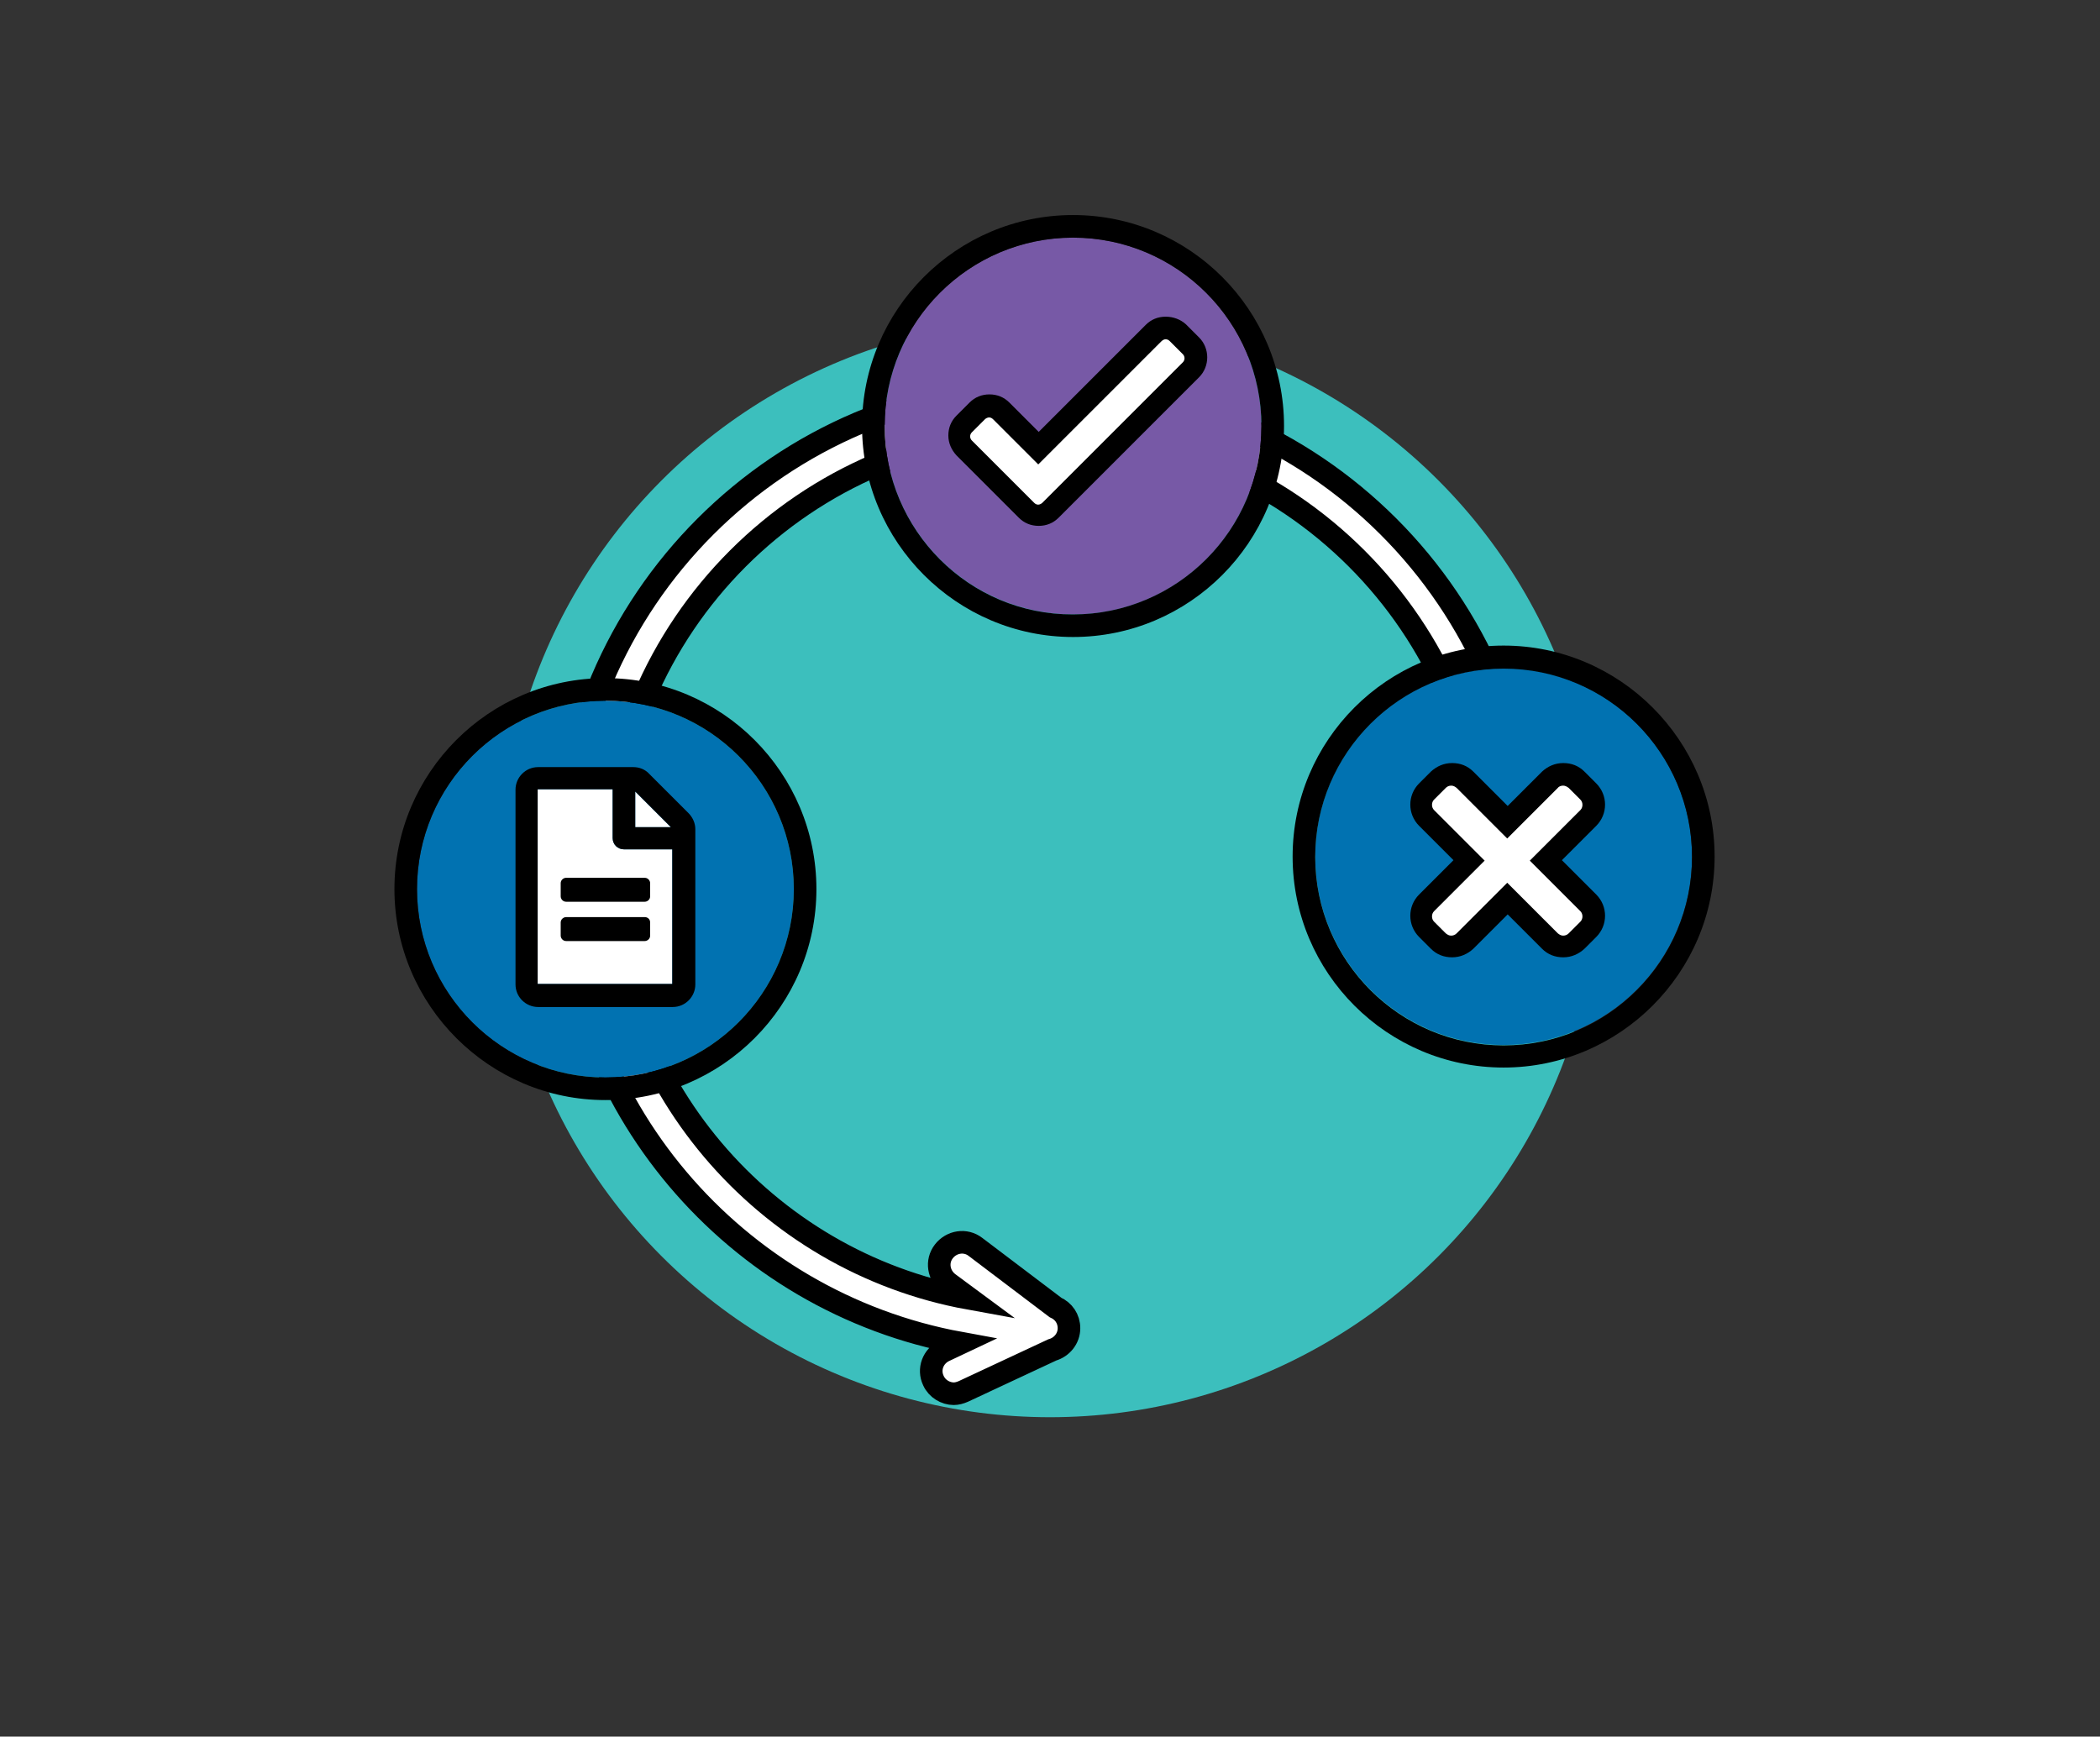 <?xml version="1.0" encoding="utf-8"?>
<!-- Generator: Adobe Illustrator 19.2.0, SVG Export Plug-In . SVG Version: 6.00 Build 0)  -->
<svg version="1.1" id="Capa_1" xmlns="http://www.w3.org/2000/svg" xmlns:xlink="http://www.w3.org/1999/xlink" x="0px" y="0px"
	 viewBox="0 0 464.8 384.4" style="enable-background:new 0 0 464.8 384.4;" xml:space="preserve">
<rect x="0" y="0" width="464.8" height="384.4" fill="#333333" stroke="none"/>
<style type="text/css">
	.st0{fill:#3CBFBD;}
	.st1{fill:#FFFFFF;stroke:#000000;stroke-width:5;stroke-miterlimit:10;}
	.st2{fill:#0172B1;}
	.st3{fill:#7759A6;}
	.st4{fill:#FFFFFF;}
</style>
<circle class="st0" cx="232.4" cy="192.2" r="121.5"/>
<path class="st1" d="M231.7,85.2c-58.9,0-106.9,47.9-106.9,106.9c0,52.4,37.9,96.1,87.8,105.2l-3.6,1.7c-2.5,1.2-3.6,4.1-2.4,6.6
	c0.8,1.8,2.7,2.9,4.5,2.9c0.7,0,1.4-0.2,2.1-0.5l19.7-9.2c2.1-0.6,3.7-2.5,3.7-4.8c0-2.1-1.2-3.8-3-4.6L215.9,276
	c-2.2-1.7-5.3-1.2-7,1s-1.2,5.3,1,7l4.6,3.4c-45.2-8.2-79.6-47.8-79.6-95.3c0-53.4,43.5-96.9,96.9-96.9s96.9,43.5,96.9,96.9
	c0,2.8,2.2,5,5,5s5-2.2,5-5C338.6,133.1,290.7,85.2,231.7,85.2z"/>
<path class="st2" d="M332.8,147.9c-23,0-41.7,18.7-41.7,41.7c0,23,18.7,41.7,41.7,41.7s41.7-18.7,41.7-41.7
	C374.5,166.7,355.8,147.9,332.8,147.9z"/>
<path d="M332.8,142.9c-25.8,0-46.7,21-46.7,46.7c0,25.8,21,46.7,46.7,46.7s46.7-21,46.7-46.7C379.5,163.9,358.5,142.9,332.8,142.9z
	 M332.8,231.4c-23,0-41.7-18.7-41.7-41.7c0-23,18.7-41.7,41.7-41.7s41.7,18.7,41.7,41.7C374.5,212.7,355.8,231.4,332.8,231.4z"/>
<path class="st3" d="M279.2,94.3c0-23-18.7-41.7-41.7-41.7c-23,0-41.7,18.7-41.7,41.7s18.7,41.7,41.7,41.7
	C260.5,136.1,279.2,117.3,279.2,94.3z"/>
<path d="M237.5,47.6c-25.8,0-46.7,21-46.7,46.7s21,46.7,46.7,46.7c25.8,0,46.7-21,46.7-46.7S263.3,47.6,237.5,47.6z M195.8,94.3
	c0-23,18.7-41.7,41.7-41.7c23,0,41.7,18.7,41.7,41.7s-18.7,41.7-41.7,41.7C214.5,136.1,195.8,117.3,195.8,94.3z"/>
<path class="st2" d="M134,155.1c-23,0-41.7,18.7-41.7,41.7c0,23,18.7,41.7,41.7,41.7s41.7-18.7,41.7-41.7
	C175.7,173.8,157,155.1,134,155.1z"/>
<path d="M134,150.1c-25.8,0-46.7,21-46.7,46.7s21,46.7,46.7,46.7c25.8,0,46.7-21,46.7-46.7S159.8,150.1,134,150.1z M134,238.5
	c-23,0-41.7-18.7-41.7-41.7c0-23,18.7-41.7,41.7-41.7s41.7,18.7,41.7,41.7C175.7,219.8,157,238.5,134,238.5z"/>
<g>
	<path class="st4" d="M148.9,188h-10.8c-1.4,0-2.5-1.1-2.5-2.5v-10.8h-16.6v43.1h29.8V188z"/>
	<polygon class="st4" points="140.6,183.1 148.5,183.1 140.6,175.2 	"/>
	<path d="M153.9,217.9c0,2.7-2.2,5-5,5h-29.8c-2.7,0-5-2.2-5-5v-43.1c0-2.7,2.2-5,5-5h21.1c1.3,0,2.6,0.5,3.5,1.5l8.7,8.7
		c0.9,0.9,1.5,2.2,1.5,3.5V217.9z M148.9,188h-10.8c-1.4,0-2.5-1.1-2.5-2.5v-10.8h-16.6v43.1h29.8V188z M143.9,198.4
		c0,0.7-0.6,1.2-1.2,1.2h-17.4c-0.7,0-1.2-0.6-1.2-1.2v-2.9c0-0.7,0.6-1.2,1.2-1.2h17.4c0.7,0,1.2,0.6,1.2,1.2V198.4z M143.9,204.2
		v2.9c0,0.7-0.6,1.2-1.2,1.2h-17.4c-0.7,0-1.2-0.6-1.2-1.2v-2.9c0-0.7,0.6-1.2,1.2-1.2h17.4C143.4,203,143.9,203.5,143.9,204.2z
		 M140.6,183.1h7.9l-7.9-7.9V183.1z"/>
</g>
<g>
	<g>
		<path class="st4" d="M229.9,114.1c-1,0-1.9-0.4-2.6-1.1l-13.8-13.8c-0.7-0.7-1.1-1.6-1.1-2.6c0-1,0.4-1.9,1.1-2.6l2.9-2.9
			c0.7-0.7,1.6-1.1,2.6-1.1s1.9,0.4,2.6,1.1l8.2,8.2l25.5-25.5c0.7-0.7,1.6-1.1,2.6-1.1s1.9,0.4,2.6,1.1l2.9,2.9
			c1.5,1.5,1.5,3.8,0,5.3L232.5,113C231.8,113.7,230.9,114.1,229.9,114.1z"/>
		<path d="M258,75.1c0.3,0,0.6,0.1,0.9,0.4l2.9,2.9c0.5,0.5,0.5,1.3,0,1.8l-31.1,31.1c-0.2,0.2-0.6,0.4-0.9,0.4s-0.6-0.1-0.9-0.4
			l-13.8-13.8c-0.5-0.5-0.5-1.3,0-1.8l2.9-2.9c0.2-0.2,0.6-0.4,0.9-0.4s0.6,0.1,0.9,0.4l10,10l27.2-27.2
			C257.4,75.2,257.7,75.1,258,75.1 M258,70.1c-1.7,0-3.2,0.6-4.4,1.8l-23.7,23.7l-6.5-6.5c-1.2-1.2-2.7-1.8-4.4-1.8
			c-1.7,0-3.2,0.6-4.4,1.8l-2.9,2.9c-1.2,1.2-1.8,2.7-1.8,4.4c0,1.7,0.7,3.2,1.8,4.4l13.8,13.8c1.2,1.2,2.7,1.8,4.4,1.8
			s3.2-0.6,4.4-1.8l31.1-31.1c2.4-2.4,2.4-6.4,0-8.8l-2.9-2.9C261.3,70.7,259.7,70.1,258,70.1L258,70.1z"/>
	</g>
</g>
<g>
	<g>
		<path class="st4" d="M321.3,209.5c-1.1,0-2.2-0.4-2.9-1.2l-2.6-2.6c-1.6-1.6-1.6-4.3,0-5.9l9.4-9.4l-9.4-9.4
			c-1.6-1.6-1.6-4.3,0-5.9l2.6-2.6c0.8-0.8,1.8-1.2,2.9-1.2c1.1,0,2.2,0.4,2.9,1.2l9.4,9.4l9.4-9.4c0.8-0.8,1.8-1.2,2.9-1.2
			c1.1,0,2.2,0.4,2.9,1.2l2.6,2.6c1.6,1.6,1.6,4.3,0,5.9l-9.4,9.4l9.4,9.4c1.6,1.6,1.6,4.3,0,5.9l-2.6,2.6c-0.8,0.8-1.8,1.2-2.9,1.2
			c-1.1,0-2.2-0.4-2.9-1.2l-9.4-9.4l-9.4,9.4C323.5,209.1,322.4,209.5,321.3,209.5z"/>
		<path d="M346,173.9c0.4,0,0.8,0.2,1.2,0.5l2.6,2.6c0.6,0.6,0.6,1.7,0,2.3l-11.2,11.2l11.2,11.2c0.6,0.6,0.6,1.7,0,2.3l-2.6,2.6
			c-0.3,0.3-0.7,0.5-1.2,0.5s-0.8-0.2-1.2-0.5l-11.2-11.2l-11.2,11.2c-0.3,0.3-0.7,0.5-1.2,0.5s-0.8-0.2-1.2-0.5l-2.6-2.6
			c-0.6-0.6-0.6-1.7,0-2.3l11.2-11.2l-11.2-11.2c-0.6-0.6-0.6-1.7,0-2.3l2.6-2.6c0.3-0.3,0.7-0.5,1.2-0.5s0.8,0.2,1.2,0.5l11.2,11.2
			l11.2-11.2C345.1,174,345.6,173.9,346,173.9 M346,168.9c-1.8,0-3.4,0.7-4.7,1.9l-7.6,7.6l-7.6-7.6c-1.3-1.3-2.9-1.9-4.7-1.9
			c-1.8,0-3.4,0.7-4.7,1.9l-2.6,2.6c-2.6,2.6-2.6,6.8,0,9.4l7.6,7.6l-7.6,7.6c-2.6,2.6-2.6,6.8,0,9.4l2.6,2.6
			c1.3,1.3,2.9,1.9,4.7,1.9c1.8,0,3.4-0.7,4.7-1.9l7.6-7.6l7.6,7.6c1.3,1.3,2.9,1.9,4.7,1.9c1.8,0,3.4-0.7,4.7-1.9l2.6-2.6
			c2.6-2.6,2.6-6.8,0-9.4l-7.6-7.6l7.6-7.6c2.6-2.6,2.6-6.8,0-9.4l-2.6-2.6C349.4,169.5,347.8,168.9,346,168.9L346,168.9z"/>
	</g>
</g>
</svg>
